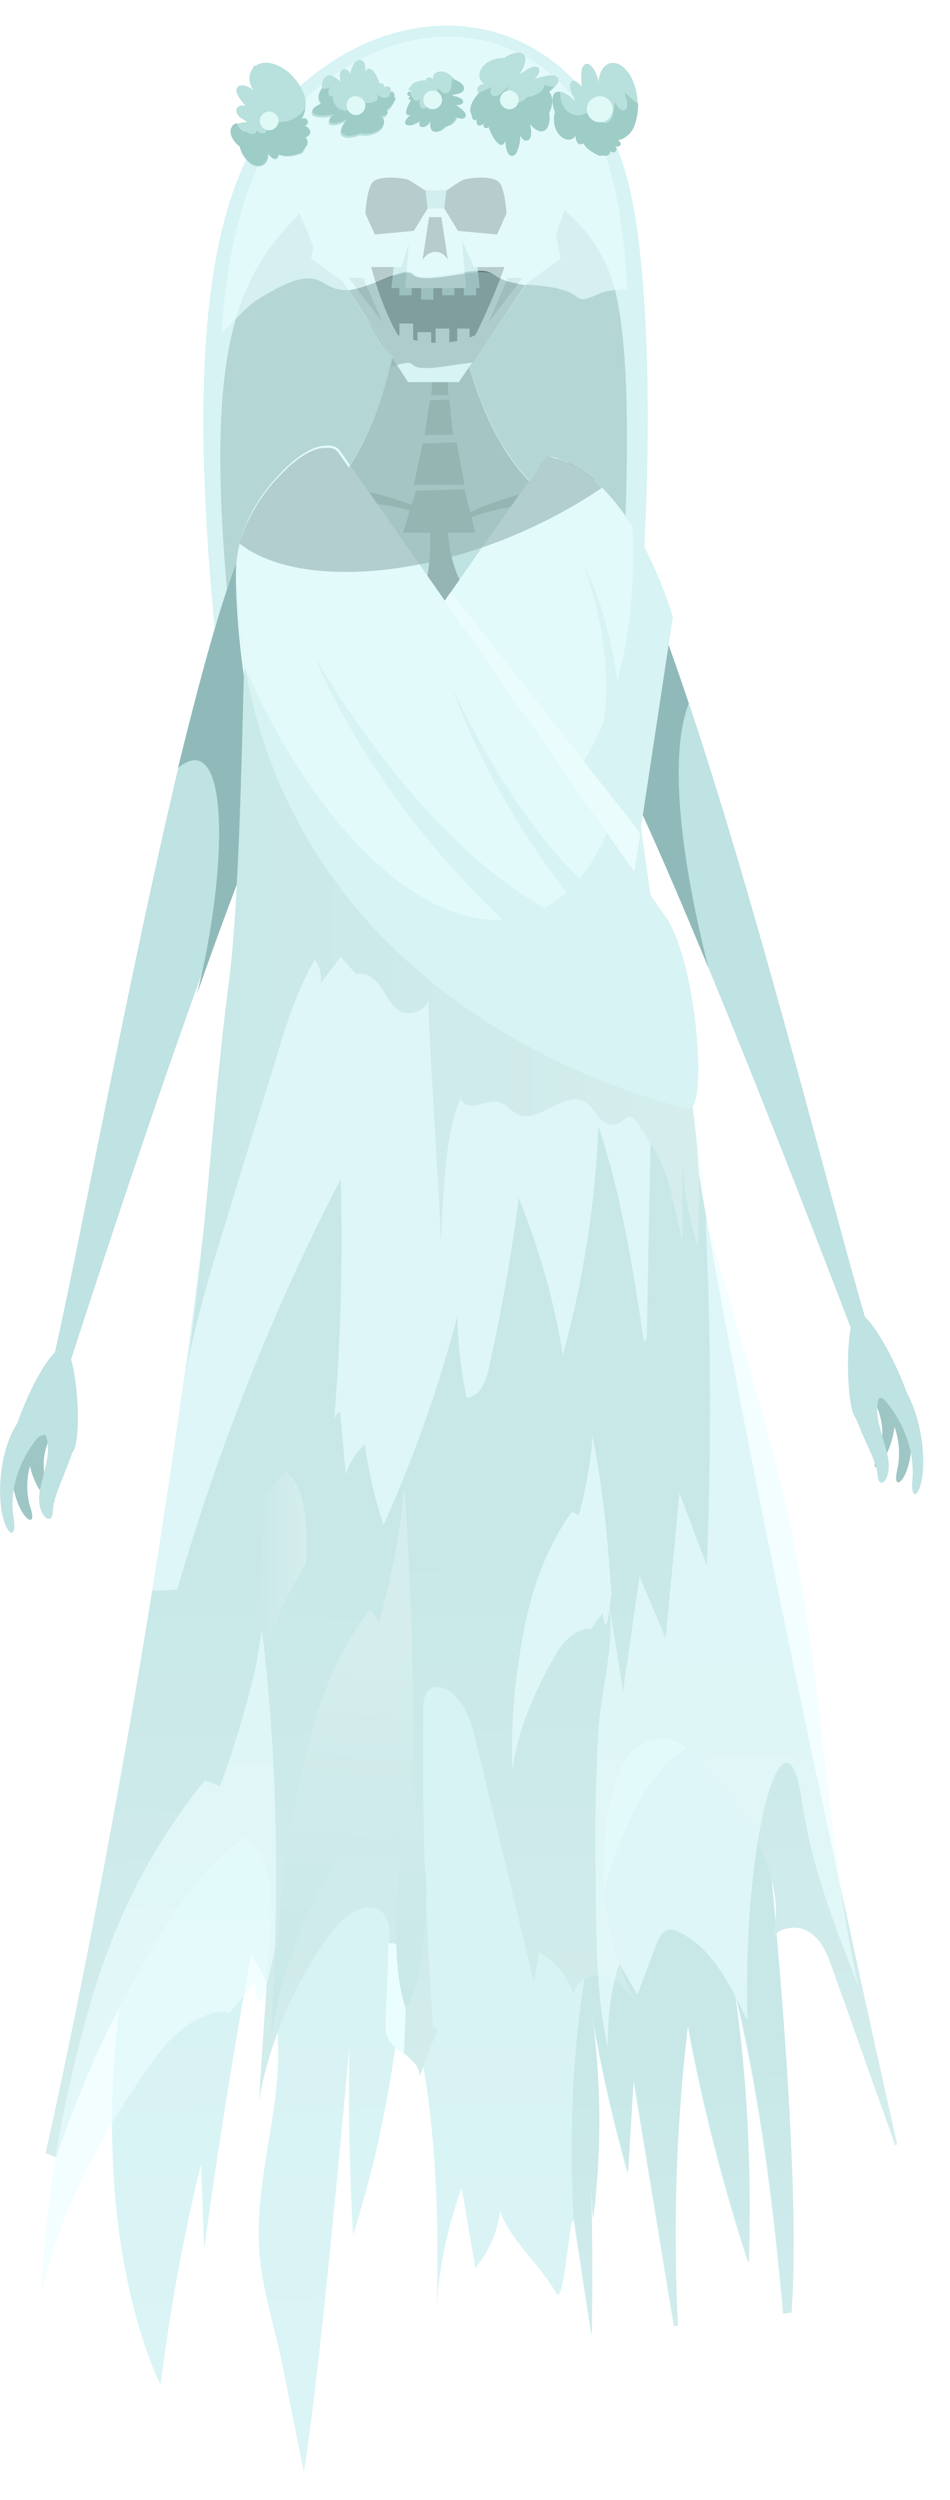 <?xml version="1.0" encoding="utf-8"?>
<!-- Generator: Adobe Illustrator 25.0.0, SVG Export Plug-In . SVG Version: 6.00 Build 0)  -->
<svg version="1.1" id="_x31_" xmlns="http://www.w3.org/2000/svg" xmlns:xlink="http://www.w3.org/1999/xlink" x="0px" y="0px"
	 viewBox="0 0 131.3 345.4" style="enable-background:new 0 0 131.3 345.4;" xml:space="preserve">
<style type="text/css">
	.st0{fill:#9DC6C5;}
	.st1{fill:#BFE2E2;}
	.st2{fill:#D7F3F4;}
	.st3{fill:#B4D6D5;}
	.st4{filter:url(#Adobe_OpacityMaskFilter);}
	.st5{filter:url(#Adobe_OpacityMaskFilter_1_);}
	.st6{mask:url(#SVGID_1_);fill:url(#SVGID_2_);}
	.st7{fill:url(#SVGID_3_);}
	.st8{fill:#90BAB9;}
	.st9{fill:#EBFCFC;}
	.st10{filter:url(#Adobe_OpacityMaskFilter_2_);}
	.st11{filter:url(#Adobe_OpacityMaskFilter_3_);}
	.st12{mask:url(#SVGID_4_);fill:url(#SVGID_5_);}
	.st13{fill:url(#SVGID_6_);}
	.st14{filter:url(#Adobe_OpacityMaskFilter_4_);}
	.st15{filter:url(#Adobe_OpacityMaskFilter_5_);}
	.st16{mask:url(#SVGID_7_);fill:url(#SVGID_8_);}
	.st17{fill:url(#SVGID_9_);}
	.st18{fill:#EBFEFF;}
	.st19{filter:url(#Adobe_OpacityMaskFilter_6_);}
	.st20{filter:url(#Adobe_OpacityMaskFilter_7_);}
	.st21{mask:url(#SVGID_10_);fill:url(#SVGID_11_);}
	.st22{fill:url(#SVGID_12_);}
	.st23{opacity:0.63;fill:#EBFEFF;}
	.st24{fill:#95B5B4;}
	.st25{filter:url(#Adobe_OpacityMaskFilter_8_);}
	.st26{filter:url(#Adobe_OpacityMaskFilter_9_);}
	.st27{mask:url(#SVGID_13_);fill:url(#SVGID_14_);}
	.st28{fill:url(#SVGID_15_);}
	.st29{filter:url(#Adobe_OpacityMaskFilter_10_);}
	.st30{filter:url(#Adobe_OpacityMaskFilter_11_);}
	.st31{mask:url(#SVGID_16_);fill:url(#SVGID_17_);}
	.st32{fill:url(#SVGID_18_);}
	.st33{opacity:0.63;fill:#95B5B4;}
	.st34{fill:#5D7777;}
	.st35{fill:#A9D3D3;}
	.st36{fill:#B8E0DC;}
	.st37{fill:#9ECCC6;}
	.st38{fill:#DEF9F6;}
</style>
<path class="st0" d="M7.3,197.9c-1.9,3.3-1.4,6.4-0.2,8.4c1.3,2-0.5,1.6-1.9-0.9c-1.4-2.6-1.7-5.7-0.9-7.8S7.3,197.9,7.3,197.9z"/>
<path class="st0" d="M7,197.5c-3.4,3.8-3.7,7.8-2.8,10.8c1,2.9-1.1,1.9-2.1-1.7c-1-3.6-0.5-7.8,1.2-10.2C5,194,7,197.5,7,197.5z"/>
<path class="st1" d="M5.4,207c0.1-2.8,2.2-6.4,0.7-9.1l4,2.5c-1.5,4.3-2.7,6.3-2.8,8.4C7.3,210.8,5.4,209.8,5.4,207z"/>
<path class="st1" d="M6.1,197.6c-3.9,4.2-4.8,8.9-4.2,12.2c0.5,3.4-1.4,2.2-1.8-2s0.6-8.9,2.6-11.6C4.7,193.5,6.1,197.6,6.1,197.6z"
	/>
<path class="st1" d="M10,200.7c1.6-1.7,0.5-16.2-1.7-14.5c-3.5,2.6-7.4,13.7-6.9,14.7c0.6,1,3.9-3.1,4.9-2.6
	C7.3,198.7,8.8,201.9,10,200.7z"/>
<path class="st0" d="M120.5,193c1.9,3.2,1.7,6.3,0.7,8.4c-1,2.1,0.6,1.6,1.6-1.1c1.1-2.6,1.2-5.8,0.3-7.8
	C122.2,190.5,120.5,193,120.5,193z"/>
<path class="st0" d="M120.8,192.6c3.3,3.5,3.9,7.5,3.2,10.5c-0.7,3,1.2,1.9,1.8-1.8c0.6-3.7-0.1-7.8-1.8-10.1
	C122.3,188.9,120.8,192.6,120.8,192.6z"/>
<path class="st1" d="M122.8,201.9c-0.3-2.8-2.4-6.2-1.2-9l-3.4,2.8c1.6,4.2,2.9,6.1,3.1,8.1C121.4,205.9,123.1,204.7,122.8,201.9z"
	/>
<path class="st1" d="M121.5,192.6c3.8,3.9,4.9,8.5,4.6,11.9c-0.3,3.4,1.4,2.1,1.5-2.1c0.1-4.2-1.2-8.8-3.2-11.4
	C122.5,188.4,121.5,192.6,121.5,192.6z"/>
<path class="st1" d="M118.3,196c-1.6-1.6-1.5-16.1,0.6-14.6c3.3,2.3,7.6,13.1,7.2,14.1c-0.4,1.1-3.7-2.8-4.6-2.3
	C120.6,193.8,119.4,197.1,118.3,196z"/>
<path class="st2" d="M86.7,24.7C80.9,2.9,58.8-3.1,41.8,11.6S22.9,62.8,40.2,158l39.4-22.2C89,111.5,92.5,46.6,86.7,24.7z"/>
<path class="st3" d="M85.2,40.9c-4.2-19.2-31.7-24-44.1-11.1c-12.4,12.9-16.7,27.6,2.2,130.9L83.5,139C83.1,111,89.4,60.1,85.2,40.9
	z"/>
<defs>
	<filter id="Adobe_OpacityMaskFilter" filterUnits="userSpaceOnUse" x="15.5" y="85.4" width="94.1" height="256.2">
		<feFlood  style="flood-color:white;flood-opacity:1" result="back"/>
		<feBlend  in="SourceGraphic" in2="back" mode="normal"/>
	</filter>
</defs>
<mask maskUnits="userSpaceOnUse" x="15.5" y="85.4" width="94.1" height="256.2" id="SVGID_1_">
	<g class="st4">
		<defs>
			<filter id="Adobe_OpacityMaskFilter_1_" filterUnits="userSpaceOnUse" x="15.5" y="85.4" width="94.1" height="256.2">
				<feFlood  style="flood-color:white;flood-opacity:1" result="back"/>
				<feBlend  in="SourceGraphic" in2="back" mode="normal"/>
			</filter>
		</defs>
		<mask maskUnits="userSpaceOnUse" x="15.5" y="85.4" width="94.1" height="256.2" id="SVGID_1_">
			<g class="st5">
			</g>
		</mask>
		<linearGradient id="SVGID_2_" gradientUnits="userSpaceOnUse" x1="61.408" y1="224.153" x2="63.973" y2="390.831">
			<stop  offset="0.192" style="stop-color:#FFFFFF"/>
			<stop  offset="0.612" style="stop-color:#4D4D4D"/>
		</linearGradient>
		<path class="st6" d="M17.8,269c-7.1,38.8,4.4,60.5,4.4,60.5c1.3-10.5,3.2-20.7,5.6-30.5c0.1,3.9,0.3,7.9,0.4,11.9
			c1.9-14,4.1-27.6,6.5-40.8c4,5.4,4.2,13,3.3,20c-0.9,7.1-2.8,14.4-2.1,21.7c0.5,5.3,2.3,10.5,3.3,15.8l2.8,14
			c2.4-15.6,4.9-44.2,6.3-58.6c-0.2,8.5,0,17.1,0.5,25.8c2.7-8.5,4.6-17.1,5.8-25.7c1.9-13.8,6.8,9.5,5.7,35.9
			c0.4-5.8,1.6-11.4,3.5-16.7c0.6,3.7,1.3,7.4,1.9,11.1c1.8-2.2,3.1-5,3.4-7.9c1.6,4.3,5.5,7.3,7.8,11.4c1.1,1.9,1.9-12,2.4-9.9
			l2.4,15.7c0.1-6.9,0.1-13.6-0.1-20.3c0.1,1.4,0.2,2.7,0.3,4.1c1.2-9.5,1.1-19.1-0.2-28.3c1.3,7.3,2.9,14.6,5,22
			c0.3-4.3,0.5-8.6,0.8-12.9c1.8,11.1,3.7,22.5,5.6,34.1l0.5-0.1c-0.7-14.3-0.2-28.2,1.4-41.5c2,10.9,4.8,21.9,8.4,32.9
			c0.4-13-0.2-25.7-2-37.9c3.5,14.3,5.4,29.4,6.8,44.9l1-0.1c3.4-44.5-22.4-217.5-22.4-217.5L32.7,85.4
			C32.8,100.3,38.2,157.2,17.8,269z"/>
	</g>
</mask>
<linearGradient id="SVGID_3_" gradientUnits="userSpaceOnUse" x1="61.408" y1="224.153" x2="63.973" y2="390.831">
	<stop  offset="0.192" style="stop-color:#D7F3F4"/>
	<stop  offset="0.612" style="stop-color:#DBF4F5"/>
</linearGradient>
<path class="st7" d="M17.8,269c-7.1,38.8,4.4,60.5,4.4,60.5c1.3-10.5,3.2-20.7,5.6-30.5c0.1,3.9,0.3,7.9,0.4,11.9
	c1.9-14,4.1-27.6,6.5-40.8c4,5.4,4.2,13,3.3,20c-0.9,7.1-2.8,14.4-2.1,21.7c0.5,5.3,2.3,10.5,3.3,15.8l2.8,14
	c2.4-15.6,4.9-44.2,6.3-58.6c-0.2,8.5,0,17.1,0.5,25.8c2.7-8.5,4.6-17.1,5.8-25.7c1.9-13.8,6.8,9.5,5.7,35.9
	c0.4-5.8,1.6-11.4,3.5-16.7c0.6,3.7,1.3,7.4,1.9,11.1c1.8-2.2,3.1-5,3.4-7.9c1.6,4.3,5.5,7.3,7.8,11.4c1.1,1.9,1.9-12,2.4-9.9
	l2.4,15.7c0.1-6.9,0.1-13.6-0.1-20.3c0.1,1.4,0.2,2.7,0.3,4.1c1.2-9.5,1.1-19.1-0.2-28.3c1.3,7.3,2.9,14.6,5,22
	c0.3-4.3,0.5-8.6,0.8-12.9c1.8,11.1,3.7,22.5,5.6,34.1l0.5-0.1c-0.7-14.3-0.2-28.2,1.4-41.5c2,10.9,4.8,21.9,8.4,32.9
	c0.4-13-0.2-25.7-2-37.9c3.5,14.3,5.4,29.4,6.8,44.9l1-0.1c3.4-44.5-22.4-217.5-22.4-217.5L32.7,85.4
	C32.8,100.3,38.2,157.2,17.8,269z"/>
<path class="st1" d="M74.7,67.7c0,0-14.3-9.8-12.6-46.6l-5.9-2.8c2.2,39.5-10.8,49.4-10.8,49.4H74.7z"/>
<path class="st1" d="M32.5,82.4c10.7-17.6,26.8-23.7,26.8-23.7s23.8,11.5,29.1,22.9c5.3,11.3-3.6,49.6-3.6,49.6S30.6,85.4,32.5,82.4
	z"/>
<path class="st1" d="M86.9,75.4l-5.6,23.2c7.4,8,39.3,92.8,39.3,92.8l1.4-2C118.1,180.9,100.8,105.7,86.9,75.4z"/>
<path class="st8" d="M95.2,97.2c-2.8-8.4-5.6-16-8.3-21.8l-5.6,23.2c2.9,3.1,9.6,18.1,16.6,35.1C93.7,117,92.6,103.8,95.2,97.2z"/>
<path class="st1" d="M34.6,73.2l7.2,28.6c-8,10.2-34.4,93.6-34.4,93.6l-1.6-1.7C9.2,184.8,24.7,92.5,34.6,73.2z"/>
<path class="st8" d="M27.2,137.4c6.1-17.3,11.8-31.9,14.6-35.6l-7.2-28.6c-2.8,5.5-6.3,17.8-10,32.9C32,100.1,31.4,120.9,27.2,137.4
	z"/>
<path class="st9" d="M32.6,80.3c1.4,62.5,65.5,159,65.5,159s-6.9-104.4-7.8-108.4L46.6,62.4C44.1,58.6,32.4,68.7,32.6,80.3z"/>
<defs>
	<filter id="Adobe_OpacityMaskFilter_2_" filterUnits="userSpaceOnUse" x="79" y="240.6" width="30.6" height="82.1">
		<feFlood  style="flood-color:white;flood-opacity:1" result="back"/>
		<feBlend  in="SourceGraphic" in2="back" mode="normal"/>
	</filter>
</defs>
<mask maskUnits="userSpaceOnUse" x="79" y="240.6" width="30.6" height="82.1" id="SVGID_4_">
	<g class="st10">
		<defs>
			<filter id="Adobe_OpacityMaskFilter_3_" filterUnits="userSpaceOnUse" x="79" y="240.6" width="30.6" height="82.1">
				<feFlood  style="flood-color:white;flood-opacity:1" result="back"/>
				<feBlend  in="SourceGraphic" in2="back" mode="normal"/>
			</filter>
		</defs>
		<mask maskUnits="userSpaceOnUse" x="79" y="240.6" width="30.6" height="82.1" id="SVGID_4_">
			<g class="st11">
			</g>
		</mask>
		<linearGradient id="SVGID_5_" gradientUnits="userSpaceOnUse" x1="94.064" y1="285.088" x2="94.883" y2="338.333">
			<stop  offset="0" style="stop-color:#FFFFFF"/>
			<stop  offset="0.975" style="stop-color:#000000"/>
		</linearGradient>
		<path class="st12" d="M109.4,319.5c1.1-14.8-1-43.8-4.3-75.9c-2-2-4.2-3.1-6.4-3.1C87.8,240.6,79,265.8,79,297
			c0,3.4,0.1,6.6,0.3,9.8c0,0,0.1,0,0.1,0.2l2.4,15.7c0.1-6.9,0.1-13.6-0.1-20.3c0.1,1.4,0.2,2.7,0.3,4.1c1.2-9.5,1.1-19.1-0.2-28.3
			c1.3,7.3,2.9,14.6,5,22c0.3-4.3,0.5-8.6,0.8-12.9c1.8,11.1,3.7,22.5,5.6,34.1l0.5-0.1c-0.7-14.3-0.2-28.2,1.4-41.5
			c2,10.9,4.8,21.9,8.4,32.9c0.4-13-0.2-25.7-2-37.9c3.5,14.3,5.4,29.4,6.8,44.9L109.4,319.5z"/>
	</g>
</mask>
<linearGradient id="SVGID_6_" gradientUnits="userSpaceOnUse" x1="94.064" y1="285.088" x2="94.883" y2="338.333">
	<stop  offset="0" style="stop-color:#C8E8E8"/>
	<stop  offset="0.975" style="stop-color:#D5EDED"/>
</linearGradient>
<path class="st13" d="M109.4,319.5c1.1-14.8-1-43.8-4.3-75.9c-2-2-4.2-3.1-6.4-3.1C87.8,240.6,79,265.8,79,297
	c0,3.4,0.1,6.6,0.3,9.8c0,0,0.1,0,0.1,0.2l2.4,15.7c0.1-6.9,0.1-13.6-0.1-20.3c0.1,1.4,0.2,2.7,0.3,4.1c1.2-9.5,1.1-19.1-0.2-28.3
	c1.3,7.3,2.9,14.6,5,22c0.3-4.3,0.5-8.6,0.8-12.9c1.8,11.1,3.7,22.5,5.6,34.1l0.5-0.1c-0.7-14.3-0.2-28.2,1.4-41.5
	c2,10.9,4.8,21.9,8.4,32.9c0.4-13-0.2-25.7-2-37.9c3.5,14.3,5.4,29.4,6.8,44.9L109.4,319.5z"/>
<defs>
	<filter id="Adobe_OpacityMaskFilter_4_" filterUnits="userSpaceOnUse" x="6.3" y="93.7" width="117.8" height="204.3">
		<feFlood  style="flood-color:white;flood-opacity:1" result="back"/>
		<feBlend  in="SourceGraphic" in2="back" mode="normal"/>
	</filter>
</defs>
<mask maskUnits="userSpaceOnUse" x="6.3" y="93.7" width="117.8" height="204.3" id="SVGID_7_">
	<g class="st14">
		<defs>
			<filter id="Adobe_OpacityMaskFilter_5_" filterUnits="userSpaceOnUse" x="6.3" y="93.7" width="117.8" height="204.3">
				<feFlood  style="flood-color:white;flood-opacity:1" result="back"/>
				<feBlend  in="SourceGraphic" in2="back" mode="normal"/>
			</filter>
		</defs>
		<mask maskUnits="userSpaceOnUse" x="6.3" y="93.7" width="117.8" height="204.3" id="SVGID_7_">
			<g class="st15">
			</g>
		</mask>
		<linearGradient id="SVGID_8_" gradientUnits="userSpaceOnUse" x1="63.852" y1="213.816" x2="65.209" y2="302.035">
			<stop  offset="0" style="stop-color:#FFFFFF"/>
			<stop  offset="0.964" style="stop-color:#4D4D4D"/>
		</linearGradient>
		<path class="st16" d="M22.7,266.5c3-4.7,6.3-9.4,11.2-12.6c3.7,2.6,3.7,7.6,3.5,11.8c-0.5,8.2-1.1,16.3-1.6,24.5
			c1.5-8.4,5-16.5,10.3-23.6c1.5-2,4.5-4.1,6.6-2.5c1.1,0.9,1.2,2.4,1.1,3.8c-0.1,3.6-0.3,7.2-0.4,10.8c0,0.9-0.1,1.9,0.3,2.7
			c1,2.1,4.4,3.2,4.3,5.5c0.8-2.2,1.6-4.3,2.5-6.5c0,0-0.1,0-0.1,0c-0.5-0.2-0.6-0.7-0.6-1.2c-1-14.4-1.5-28.8-1.3-43.2
			c0-1.1,0.2-2.4,1.3-2.8c0.9-0.3,1.9,0.1,2.6,0.7c2.1,1.7,2.8,4.3,3.4,6.8c2.7,11.1,5.3,22.1,8,33.2c0.2-1.4,0.5-2.8,0.7-4.2
			c2.3,1.4,4,3.5,4.8,5.9c0-1.4,1.9-2.8,3.6-2.7c2.1,0.2,3.7,1.9,4.8,3.6c-4.5-9.2-5.5-19.7-2.9-29.4c0.6-2.2,1.5-4.6,3.6-5.9
			c4-2.5,6.4-0.1,9.5,3.4c5.6,6.3,10.9,15.2,8.9,23.1c0.8-1.3,3.2-1.8,4.8-0.9c1.9,1.1,2.7,3.1,3.4,5.1c2.6,7.2,5.1,14.4,7.7,21.6
			c0.3,1,0.7,1.9,1,2.9c0.1,0,0.2-0.1,0.3-0.1c0,0-32.5-143.7-30.9-164.9L34.6,93.7C30.7,191.1,6.3,297.5,6.3,297.5s0.5,0.2,1.5,0.6
			C11.4,287.1,16.4,276.5,22.7,266.5z"/>
	</g>
</mask>
<linearGradient id="SVGID_9_" gradientUnits="userSpaceOnUse" x1="63.852" y1="213.816" x2="65.209" y2="302.035">
	<stop  offset="0" style="stop-color:#C8E8E8"/>
	<stop  offset="0.964" style="stop-color:#D5EDED"/>
</linearGradient>
<path class="st17" d="M22.7,266.5c3-4.7,6.3-9.4,11.2-12.6c3.7,2.6,3.7,7.6,3.5,11.8c-0.5,8.2-1.1,16.3-1.6,24.5
	c1.5-8.4,5-16.5,10.3-23.6c1.5-2,4.5-4.1,6.6-2.5c1.1,0.9,1.2,2.4,1.1,3.8c-0.1,3.6-0.3,7.2-0.4,10.8c0,0.9-0.1,1.9,0.3,2.7
	c1,2.1,4.4,3.2,4.3,5.5c0.8-2.2,1.6-4.3,2.5-6.5c0,0-0.1,0-0.1,0c-0.5-0.2-0.6-0.7-0.6-1.2c-1-14.4-1.5-28.8-1.3-43.2
	c0-1.1,0.2-2.4,1.3-2.8c0.9-0.3,1.9,0.1,2.6,0.7c2.1,1.7,2.8,4.3,3.4,6.8c2.7,11.1,5.3,22.1,8,33.2c0.2-1.4,0.5-2.8,0.7-4.2
	c2.3,1.4,4,3.5,4.8,5.9c0-1.4,1.9-2.8,3.6-2.7c2.1,0.2,3.7,1.9,4.8,3.6c-4.5-9.2-5.5-19.7-2.9-29.4c0.6-2.2,1.5-4.6,3.6-5.9
	c4-2.5,6.4-0.1,9.5,3.4c5.6,6.3,10.9,15.2,8.9,23.1c0.8-1.3,3.2-1.8,4.8-0.9c1.9,1.1,2.7,3.1,3.4,5.1c2.6,7.2,5.1,14.4,7.7,21.6
	c0.3,1,0.7,1.9,1,2.9c0.1,0,0.2-0.1,0.3-0.1c0,0-32.5-143.7-30.9-164.9L34.6,93.7C30.7,191.1,6.3,297.5,6.3,297.5s0.5,0.2,1.5,0.6
	C11.4,287.1,16.4,276.5,22.7,266.5z"/>
<path class="st18" d="M56.2,273.1c0-1.4,0-3.1-0.9-4c-0.5-0.5-1-0.7-1.6-0.6c-0.1,3.4-0.2,6.8-0.4,10.3c0,0.9-0.1,1.9,0.3,2.7
	c0.4,0.9,1.3,1.7,2.2,2.4C56,280.2,56.1,276.6,56.2,273.1z"/>
<defs>
	<filter id="Adobe_OpacityMaskFilter_6_" filterUnits="userSpaceOnUse" x="34.7" y="203.3" width="7.6" height="32.2">
		<feFlood  style="flood-color:white;flood-opacity:1" result="back"/>
		<feBlend  in="SourceGraphic" in2="back" mode="normal"/>
	</filter>
</defs>
<mask maskUnits="userSpaceOnUse" x="34.7" y="203.3" width="7.6" height="32.2" id="SVGID_10_">
	<g class="st19">
		<defs>
			<filter id="Adobe_OpacityMaskFilter_7_" filterUnits="userSpaceOnUse" x="34.7" y="203.3" width="7.6" height="32.2">
				<feFlood  style="flood-color:white;flood-opacity:1" result="back"/>
				<feBlend  in="SourceGraphic" in2="back" mode="normal"/>
			</filter>
		</defs>
		<mask maskUnits="userSpaceOnUse" x="34.7" y="203.3" width="7.6" height="32.2" id="SVGID_10_">
			<g class="st20">
			</g>
		</mask>
		<linearGradient id="SVGID_11_" gradientUnits="userSpaceOnUse" x1="34.742" y1="219.384" x2="42.352" y2="219.384">
			<stop  offset="0" style="stop-color:#FFFFFF"/>
			<stop  offset="0.964" style="stop-color:#4D4D4D"/>
		</linearGradient>
		<path class="st21" d="M42.3,216c0.2-4.6,0.2-9.9-2.7-12.7c-1.1,1-2.2,2.2-3.1,3.4c0.1,1.4,0,2.9-0.1,4.3
			c-0.5,8.2-1.1,16.3-1.6,24.5C35.9,228.7,38.5,222.1,42.3,216C42.3,216,42.3,216,42.3,216z"/>
	</g>
</mask>
<linearGradient id="SVGID_12_" gradientUnits="userSpaceOnUse" x1="34.742" y1="219.384" x2="42.352" y2="219.384">
	<stop  offset="0" style="stop-color:#C8E8E8"/>
	<stop  offset="0.964" style="stop-color:#D5EDED"/>
</linearGradient>
<path class="st22" d="M42.3,216c0.2-4.6,0.2-9.9-2.7-12.7c-1.1,1-2.2,2.2-3.1,3.4c0.1,1.4,0,2.9-0.1,4.3c-0.5,8.2-1.1,16.3-1.6,24.5
	C35.9,228.7,38.5,222.1,42.3,216C42.3,216,42.3,216,42.3,216z"/>
<path class="st23" d="M24.5,219.6c5.7-19.6,13.2-38.6,22.6-56.7c0.3,11,0,22.1-0.9,33.1c0.2-0.4,0.4-0.7,0.8-0.9
	c0.3,2.9,0.5,5.7,0.8,8.6c0.5-1.6,1.4-3,2.6-4.1c0.6,3.8,1.4,7.5,2.6,11.1c4.2-9.3,7.6-18.9,10.2-28.8c0.1,3.8,0.5,7.5,1.3,11.2
	c1.9-0.1,2.7-2.3,3.1-4.2c1.7-7.7,3.1-15.5,4.1-23.4c2.8,7,4.9,14.3,6.1,21.7c2.8-10.3,4.5-20.9,4.9-31.6c3.2,9.6,4.8,19.7,6.3,29.8
	c0.1-0.2,0.3-0.4,0.4-0.7c0.2-12.5,0.5-24.9,0.7-37.4c3.5,5.3,5.7,11.3,7,17.5c0-0.1,0-0.2,0.1-0.3c-0.1-1.9-4.2-32.3-4.1-33.5
	L34.6,93.7c-1.8,43.7-7.6,89.2-13.6,126.1C21.1,219.8,22.4,219.8,24.5,219.6z"/>
<g>
	<path class="st24" d="M78.4,66.9l-2,3.2c-5.7-1.4-13.9,2.4-13.9,2.4l0-0.5C62.5,72,68.7,68.3,78.4,66.9z"/>
	<path class="st24" d="M43.5,66.9l1.9,3.1c6-1.8,14.2,1.5,14.2,1.5v-0.5C59.6,70.9,53.4,67.6,43.5,66.9z"/>
	<polygon class="st24" points="60,49.8 59.6,54.6 62,54.6 61.6,49.7 	"/>
	<polygon class="st24" points="59.4,55.3 58.7,60.1 62.6,60.1 62.1,55.2 	"/>
	<polygon class="st24" points="57.5,67.8 55.7,73.6 65.7,73.6 64.2,67.6 	"/>
	<polygon class="st24" points="58.4,61.3 57.2,67 64.2,67 63.1,61.1 	"/>
	<path class="st24" d="M57.8,83.1c2.4-3.7,1.5-11.9,1.5-11.9h2.6c0,0-0.5,6.9,3,11l-2.6,4.3L57.8,83.1z"/>
</g>
<path class="st2" d="M52.5,96.1C66.2,76,75.6,63,75.6,63S86.1,63.7,93,85.2l-10.1,66.7L52.5,96.1z"/>
<path class="st23" d="M87.4,72.8C81.6,63.4,75.6,63,75.6,63s-8.9,12.3-22,31.4c3.1,11.1,9,18.6,15.8,18.6c10,0,18.1-16.1,18.1-36.1
	C87.6,75.5,87.5,74.1,87.4,72.8z"/>
<path class="st9" d="M62.3,81.8c-2.9,4.2-6.2,9-9.8,14.2l30.4,55.8l5.6-36.7L62.3,81.8z"/>
<defs>
	<filter id="Adobe_OpacityMaskFilter_8_" filterUnits="userSpaceOnUse" x="25.4" y="83.6" width="71.3" height="107.7">
		<feFlood  style="flood-color:white;flood-opacity:1" result="back"/>
		<feBlend  in="SourceGraphic" in2="back" mode="normal"/>
	</filter>
</defs>
<mask maskUnits="userSpaceOnUse" x="25.4" y="83.6" width="71.3" height="107.7" id="SVGID_13_">
	<g class="st25">
		<defs>
			<filter id="Adobe_OpacityMaskFilter_9_" filterUnits="userSpaceOnUse" x="25.4" y="83.6" width="71.3" height="107.7">
				<feFlood  style="flood-color:white;flood-opacity:1" result="back"/>
				<feBlend  in="SourceGraphic" in2="back" mode="normal"/>
			</filter>
		</defs>
		<mask maskUnits="userSpaceOnUse" x="25.4" y="83.6" width="71.3" height="107.7" id="SVGID_13_">
			<g class="st26">
			</g>
		</mask>
		
			<linearGradient id="SVGID_14_" gradientUnits="userSpaceOnUse" x1="9.434" y1="132.946" x2="83.743" y2="132.946" gradientTransform="matrix(0.959 -1.220000e-02 0 1 16.326 4.736)">
			<stop  offset="0" style="stop-color:#FFFFFF"/>
			<stop  offset="0.964" style="stop-color:#4D4D4D"/>
		</linearGradient>
		<path class="st27" d="M96.5,172.3c-0.2-3.7,1.7-14.7-4.6-37c-0.3-0.9-3.9-4.1-4.4-4.8c-0.6-0.9-1.4-1.5-2.3-2
			c-5.3-3.5-11-6.8-16.3-11.1c-9.6-7.8-17.5-18.7-26.2-29.9c-1.1-1.4-3.2-4.1-5.4-3.7c-2.9,0.5-1.6,2.9-1.4,5.4c0.5,5.5-2-1-2.2,4.4
			c-0.3,10.7-0.7,31.9-2.1,42.4c-2.4,18.2-3.2,37.7-6.2,55.5c1.2-7.7,3.6-15.5,6-23.3c2.2-7.3,4.5-14.6,6.7-21.8
			c1.4-4.7,2.9-9.4,5.4-13.8c0.7,0.9,1,2.1,0.8,3.3c0.9-1.2,1.9-2.5,2.8-3.7c0.7,0.8,1.4,1.6,2.1,2.4c1.6-0.3,2.8,0.8,3.6,2
			c0.8,1.2,1.4,2.6,2.7,3.2c1.3,0.6,3.4-0.2,3.7-1.7c0.1,6.6,1.6,27,1.7,33.5c0.4-5.3,0.4-14.8,2.8-19.9c0.1,0.9,1.2,1.2,2.2,1
			c0.9-0.2,1.9-0.6,2.8-0.5c1.3,0.2,2,1.5,3.1,1.9c2.6,0.9,5.9-2.9,8.5-2.1c1.1,0.3,1.7,1.4,2.4,2.3c0.7,0.8,1.9,1.5,3,0.8
			c0.5-0.3,0.9-0.8,1.3-0.8c0.4,0,0.7,0.3,1,0.7c4.8,7.1,4.2,7.9,6.3,16.4c0-3.5,0-7,0.1-10.6C94.5,164.7,95.3,168.7,96.5,172.3z"/>
	</g>
</mask>
<linearGradient id="SVGID_15_" gradientUnits="userSpaceOnUse" x1="9.434" y1="132.946" x2="83.743" y2="132.946" gradientTransform="matrix(0.959 -1.220000e-02 0 1 16.326 4.736)">
	<stop  offset="0" style="stop-color:#C8E8E8"/>
	<stop  offset="0.964" style="stop-color:#D5EDED"/>
</linearGradient>
<path class="st28" d="M96.5,172.3c-0.2-3.7,1.7-14.7-4.6-37c-0.3-0.9-3.9-4.1-4.4-4.8c-0.6-0.9-1.4-1.5-2.3-2
	c-5.3-3.5-11-6.8-16.3-11.1c-9.6-7.8-17.5-18.7-26.2-29.9c-1.1-1.4-3.2-4.1-5.4-3.7c-2.9,0.5-1.6,2.9-1.4,5.4c0.5,5.5-2-1-2.2,4.4
	c-0.3,10.7-0.7,31.9-2.1,42.4c-2.4,18.2-3.2,37.7-6.2,55.5c1.2-7.7,3.6-15.5,6-23.3c2.2-7.3,4.5-14.6,6.7-21.8
	c1.4-4.7,2.9-9.4,5.4-13.8c0.7,0.9,1,2.1,0.8,3.3c0.9-1.2,1.9-2.5,2.8-3.7c0.7,0.8,1.4,1.6,2.1,2.4c1.6-0.3,2.8,0.8,3.6,2
	c0.8,1.2,1.4,2.6,2.7,3.2c1.3,0.6,3.4-0.2,3.7-1.7c0.1,6.6,1.6,27,1.7,33.5c0.4-5.3,0.4-14.8,2.8-19.9c0.1,0.9,1.2,1.2,2.2,1
	c0.9-0.2,1.9-0.6,2.8-0.5c1.3,0.2,2,1.5,3.1,1.9c2.6,0.9,5.9-2.9,8.5-2.1c1.1,0.3,1.7,1.4,2.4,2.3c0.7,0.8,1.9,1.5,3,0.8
	c0.5-0.3,0.9-0.8,1.3-0.8c0.4,0,0.7,0.3,1,0.7c4.8,7.1,4.2,7.9,6.3,16.4c0-3.5,0-7,0.1-10.6C94.5,164.7,95.3,168.7,96.5,172.3z"/>
<path class="st2" d="M32.6,79.4c1.5,61.1,62.2,73.7,62.2,73.7c3.3,2,1.6-20.7-3-26.7L47,62.3C44.5,58.8,32.4,68.3,32.6,79.4z"/>
<path class="st23" d="M72.7,126.5c4.9-1.5,8.7-5.6,11.2-11.5L47,62.3c-2.5-3.5-14.6,6-14.3,17.1c0.1,4.7,0.6,9,1.3,13.1
	C44.2,115.7,60.1,130.3,72.7,126.5z"/>
<path class="st23" d="M84.6,218.5c0,0.7-0.1,1.4-0.1,2.2c-0.4-7.7-1.2-15.1-2.6-22.3c-0.1,0.8-0.1,1.6-0.2,2.4
	c-0.4,2.8-0.9,5.6-1.7,8.5c-0.3-0.1-0.7-0.3-1-0.4c-4.3,6.2-5.9,12.3-6.9,18c-1.1,6.2-1.5,12.2-1.3,17.8c0.6-4.9,2.7-10.4,5.9-15.9
	c0.5-0.9,1.1-1.8,2.1-2.6c0.9-0.8,2.3-1.4,2.9-1.1c0.5-0.7,1-1.5,1.6-2.2C83.8,227.1,84.4,221.6,84.6,218.5z"/>
<path class="st23" d="M38.7,264.9c-0.2,1.4-0.4,2.8-0.7,4.2c0.5-15.1-0.1-29.8-1.8-43.9c-0.3,1.6-0.5,3.2-0.8,4.8
	c-1.2,5.5-2.9,11.1-5,16.8c-0.7-0.3-1.4-0.5-2.1-0.8c-9.9,12.3-14.2,24.2-17.1,35.5c-3.2,12.2-5,23.9-5.4,35.1
	c2.1-9.7,7.2-20.4,14.9-31.2c1.2-1.8,2.6-3.6,4.7-5.2c2.1-1.6,5-2.7,6.3-2.1c1.2-1.4,2.4-2.9,3.6-4.3
	C35.6,281.8,37.8,271,38.7,264.9z"/>
<defs>
	<filter id="Adobe_OpacityMaskFilter_10_" filterUnits="userSpaceOnUse" x="37.6" y="205.7" width="21.4" height="75.7">
		<feFlood  style="flood-color:white;flood-opacity:1" result="back"/>
		<feBlend  in="SourceGraphic" in2="back" mode="normal"/>
	</filter>
</defs>
<mask maskUnits="userSpaceOnUse" x="37.6" y="205.7" width="21.4" height="75.7" id="SVGID_16_">
	<g class="st29">
		<defs>
			<filter id="Adobe_OpacityMaskFilter_11_" filterUnits="userSpaceOnUse" x="37.6" y="205.7" width="21.4" height="75.7">
				<feFlood  style="flood-color:white;flood-opacity:1" result="back"/>
				<feBlend  in="SourceGraphic" in2="back" mode="normal"/>
			</filter>
		</defs>
		<mask maskUnits="userSpaceOnUse" x="37.6" y="205.7" width="21.4" height="75.7" id="SVGID_16_">
			<g class="st30">
			</g>
		</mask>
		<linearGradient id="SVGID_17_" gradientUnits="userSpaceOnUse" x1="47.541" y1="280.528" x2="51.815" y2="225.391">
			<stop  offset="0" style="stop-color:#FFFFFF"/>
			<stop  offset="0.975" style="stop-color:#000000"/>
		</linearGradient>
		<path class="st31" d="M57.4,245c-0.1,1.3-0.3,2.6-0.4,3.8c0.3-14.4-0.1-28.8-1.1-43.2c-0.2,1.4-0.3,2.9-0.5,4.3
			c-0.7,4.8-1.7,9.5-3,14.2c-0.4-0.6-0.8-1.1-1.3-1.7c-6,7.8-8.6,17.5-10.3,27.1c-1.9,10.4-3,21-3.3,31.7c1.3-8.5,4.4-16.7,9-24
			c0.8-1.2,1.6-2.4,2.8-3c1.2-0.6,3-0.5,3.8,0.6c0.7-0.9,1.5-1.8,2.2-2.7c0.1,7.7-1.7,18.1,0.8,25.5c2.3-3.9,2.5-10.4,2.8-14.9
			C59.3,257.1,56.9,250.6,57.4,245z"/>
	</g>
</mask>
<linearGradient id="SVGID_18_" gradientUnits="userSpaceOnUse" x1="47.541" y1="280.528" x2="51.815" y2="225.391">
	<stop  offset="0" style="stop-color:#C8E8E8"/>
	<stop  offset="0.975" style="stop-color:#D5EDED"/>
</linearGradient>
<path class="st32" d="M57.4,245c-0.1,1.3-0.3,2.6-0.4,3.8c0.3-14.4-0.1-28.8-1.1-43.2c-0.2,1.4-0.3,2.9-0.5,4.3
	c-0.7,4.8-1.7,9.5-3,14.2c-0.4-0.6-0.8-1.1-1.3-1.7c-6,7.8-8.6,17.5-10.3,27.1c-1.9,10.4-3,21-3.3,31.7c1.3-8.5,4.4-16.7,9-24
	c0.8-1.2,1.6-2.4,2.8-3c1.2-0.6,3-0.5,3.8,0.6c0.7-0.9,1.5-1.8,2.2-2.7c0.1,7.7-1.7,18.1,0.8,25.5c2.3-3.9,2.5-10.4,2.8-14.9
	C59.3,257.1,56.9,250.6,57.4,245z"/>
<path class="st33" d="M70,74.4c4.9-2,9.4-4.4,13.2-7c-0.4-0.4-0.8-0.7-1.1-1.1c0,0,0,0-0.1-0.1c-0.6-0.6-1.3-1-1.8-1.4
	c0,0,0,0-0.1,0c-0.6-0.4-1.1-0.7-1.6-0.9c0,0,0,0-0.1,0c-0.5-0.2-0.9-0.4-1.3-0.5c0,0,0,0-0.1,0c-0.4-0.1-0.7-0.2-0.9-0.3
	c0,0,0,0-0.1,0C75.9,63,75.8,63,75.7,63c0,0,0,0,0,0c0,0-0.1,0-0.1,0s-0.2,0.3-0.6,0.8c0,0,0,0.1-0.1,0.1c-0.2,0.2-0.3,0.5-0.5,0.8
	c0,0,0,0-0.1,0.1c-0.1,0.1-0.1,0.2-0.2,0.3c-0.1,0.1-0.1,0.2-0.2,0.3c-0.2,0.3-0.5,0.7-0.8,1.1c-2.1-2.1-5.8-7-8.4-16.3
	c2.5-2.8,5.5-7,7.6-12.6c-4.9,0.6-10.1,2-15.5,4.1c-2.1,0.8-4,1.7-5.9,2.7c1.1,2,2.2,3.6,3.3,5c-1.7,7.6-4.1,12.4-6,15.2l-1.4-2
	c-0.4-0.6-1-0.8-1.8-0.7c-1.6-0.1-4,1.3-6.3,3.8c-2.4,2.4-4.5,5.7-5.6,9.4C39.8,80.4,54.7,80.5,70,74.4z"/>
<polygon class="st2" points="71.9,13.7 79.9,23.8 76.3,33.9 "/>
<polygon class="st2" points="74.6,21.8 77.5,35.7 71.2,40.3 "/>
<polygon class="st2" points="46.4,17 39.9,25.9 44,35.7 "/>
<polygon class="st2" points="45.9,21.8 43,35.7 49.3,40.3 "/>
<path class="st2" d="M76.6,20.1C75.2-3.9,44.5,2,44,17.3c-0.3,8.4,2.6,20.4,2.6,20.4l9.8,15.1h7l10.8-15.6
	C74.2,37.1,77,26.7,76.6,20.1z"/>
<polygon class="st33" points="70.2,38.4 67.5,44.6 72.2,38.4 "/>
<polygon class="st33" points="50.2,38.4 52.9,44.6 48.2,38.4 "/>
<g>
	<path class="st34" d="M50.4,32.6c0.8,5.2,2.8,10.7,4.6,13.7c0,0,5.4,2.4,10.7,0c0,0,3.5-6.8,5.4-13.7H50.4z"/>
	<rect x="55.2" y="39" class="st35" width="1.7" height="1.8"/>
	<rect x="61.1" y="39" class="st35" width="1.7" height="1.8"/>
	<rect x="58.2" y="39" class="st35" width="1.7" height="2.4"/>
	<rect x="64.1" y="39" class="st35" width="1.7" height="1.8"/>
	<polygon class="st35" points="65.4,31.4 55,31.4 54.1,39.8 66.3,39.8 	"/>
	<polygon class="st2" points="63.7,31.4 56.7,31.4 56,39.8 64.4,39.8 	"/>
	<path class="st34" d="M60.2,34.8c0.7,0,1.4,0.5,1.7,1.1h0L61,30h-1.7l-0.9,5.9h0C58.8,35.3,59.4,34.8,60.2,34.8z"/>
	<polygon class="st2" points="57.4,30.8 49,31.9 50.4,36.9 55.5,36.9 	"/>
	<polygon class="st2" points="62.8,30.8 72,31.9 70.6,36.9 65.5,36.9 	"/>
	<rect x="56.2" y="26.3" class="st35" width="7.7" height="2.5"/>
	<path class="st34" d="M64.2,24.8c1.1-0.3,3.8-0.5,4.7,0.3c0.9,0.7,1.1,4.4,1.1,4.4l-1.3,2.9l-5.4-0.5l-1.9-3.1l0.3-2.5
		C61.8,26.3,63.5,25,64.2,24.8z"/>
	<path class="st34" d="M56.3,24.8c-1.1-0.3-3.8-0.5-4.7,0.3c-0.9,0.7-1.1,4.4-1.1,4.4l1.3,2.9l5.4-0.5l1.9-3.1l-0.3-2.5
		C58.6,26.3,56.9,25,56.3,24.8z"/>
	<rect x="55.2" y="44.7" class="st2" width="1.9" height="2.3"/>
	<rect x="57.7" y="45.9" class="st2" width="1.9" height="1.8"/>
	<rect x="60.2" y="45.4" class="st2" width="1.9" height="2.2"/>
	<rect x="63.2" y="45.4" class="st2" width="1.7" height="2.2"/>
</g>
<path id="XMLID_1_" class="st23" d="M84.6,24.5C79.3,4.1,58.7-1.1,42.9,13C36,19.1,31.8,29.2,30.6,46c1.9-1.8,3.7-3.8,5-4.6
	c11.3-7.1,7.1,1.4,16.1-2.3c8.9-3.7,1.8,0.4,10.5-1.2c8.7-1.5,3.2,0.9,11.5,1.5c8.3,0.6,4.6,3.2,9.1,1.2c1.1-0.5,2.5-0.6,3.9-0.6
	C86.4,33.8,85.6,28.4,84.6,24.5z"/>
<g>
	<path class="st36" d="M84.2,20.8c0.3,0.2,0.7,0.2,0.8,0c0.2-0.2,0.1-0.6-0.1-0.8c0.3,0.3,0.8,0.1,0.8-0.2c0-0.2-0.2-0.4-0.4-0.5
		c0.8-0.2,1.6-0.7,2.1-1.6c0.8-1.4,1.1-4.3,0-6.7c-1.5-3.2-4.4-3.1-4.7,0.4c0-0.7-0.5-1.8-1-2.3c-0.6-0.6-1.1-0.2-1.3,0.5
		c-0.1,0.7-0.1,1.6,0,2.4c-0.9-1.3-1.8-1-1.6,0.1c0.1,0.4,0.2,0.9,0.5,1.3c0,0.1,0.1,0.3,0.2,0.4c0,0,0,0,0,0c-0.1,0-0.1,0-0.2,0
		c-0.8-0.8-1.7-1.3-2.3-1.1c-0.8,0.2-0.8,1.5-0.3,2.8c-0.2,0.7-0.2,1.5,0.1,2.3c0.6,1.5,2.1,2,2.8,0.9c0,0,0,0,0,0
		c-0.1,0.3,0,0.7,0.2,1c0.2,0.3,0.6,0.3,0.8,0.1c0,0,0,0,0,0c0.3,0.4,0.5,0.7,1.1,1.1c0.3,0.2,0.8,0.5,1.1,0.6
		c0.2,0.1,0.5-0.1,0.7,0C83.9,21.6,84.4,21.3,84.2,20.8z"/>
	<path class="st36" d="M77,11.6c0.4-0.7,0-1.2-0.8-1.2c-0.7,0-1.6,0.3-2.3,0.5c1.1-1.1,0.7-2-0.4-1.6c-0.4,0.1-0.8,0.4-1.2,0.7
		c-0.1,0-0.3,0.1-0.4,0.3c0,0,0,0,0,0c0-0.1,0-0.1,0-0.2c0.6-0.9,0.9-2,0.6-2.4c-0.4-0.7-1.7-0.5-2.8,0.3C69,8,68.2,8.1,67.4,8.6
		c-1.4,0.9-1.5,2.5-0.4,3c0,0,0,0,0,0c-0.3,0-0.7,0.1-0.9,0.4c-0.2,0.3-0.2,0.6,0.1,0.8c0,0,0,0,0,0c-0.3,0.4-0.6,0.7-0.9,1.3
		c-0.2,0.4-0.3,0.8-0.3,1.2c0,0.3,0.2,0.5,0.2,0.6c0,0.5,0.3,0.9,0.7,0.6c-0.1,0.3,0,0.7,0.2,0.8c0.2,0.1,0.6,0,0.8-0.3
		c-0.2,0.3,0,0.8,0.4,0.7c0.1,0,0.2-0.1,0.2-0.2c0.7,1.9,1.9,3.5,2.4,1.8c-0.1,0.6,0.1,1.6,0.4,2c0.4,0.5,1,0.2,1.2-0.5
		c0.3-0.6,0.4-1.4,0.4-2.1c0.5,1.1,1.4,0.9,1.5-0.1c0-0.4,0-0.8-0.1-1.1c0-0.1,0-0.3-0.1-0.3c0,0,0,0,0,0c0,0,0.1,0,0.1,0
		c0.6,0.7,1.3,1.1,1.8,0.9c0.7-0.2,1-1.4,0.8-2.5c0.3-0.6,0.5-1.4,0.4-2c-0.1-0.4-0.2-0.7-0.4-0.9C76.4,12.3,76.8,11.9,77,11.6z"/>
	<path class="st36" d="M63.9,16.4c0.6-0.1,0.6-0.5,0.3-0.9c-0.3-0.4-0.8-0.7-1.2-1c1,0.1,1.3-0.5,0.7-0.9c-0.2-0.1-0.6-0.3-0.9-0.3
		c-0.1-0.1-0.2-0.1-0.3-0.1c0,0,0,0,0,0c0,0,0.1-0.1,0.1-0.1c0.7-0.1,1.4-0.3,1.5-0.7c0.2-0.5-0.4-1.1-1.3-1.4
		c-0.3-0.4-0.7-0.8-1.2-1c-1-0.4-2,0.2-1.7,1c0,0,0,0,0,0c-0.1-0.2-0.4-0.3-0.6-0.3c-0.3,0-0.4,0.2-0.4,0.4c0,0,0,0,0,0
		c-0.3,0-0.6,0-1,0.1c-0.3,0.1-0.6,0.2-0.8,0.3c-0.1,0.1-0.2,0.3-0.3,0.4c-0.3,0.2-0.3,0.5,0,0.7c-0.2,0.1-0.4,0.3-0.3,0.4
		c0,0.2,0.2,0.3,0.5,0.3c-0.3,0-0.4,0.4-0.2,0.5c0.1,0,0.1,0,0.2,0c-0.7,1.2-1.1,2.5,0.1,2c-0.4,0.2-0.8,0.7-0.9,1
		c-0.1,0.4,0.3,0.6,0.8,0.5c0.4-0.1,0.9-0.4,1.3-0.6c-0.4,0.7,0.1,1.1,0.7,0.7c0.2-0.1,0.4-0.3,0.5-0.5c0.1,0,0.1-0.1,0.1-0.2
		c0,0,0,0,0,0c0,0,0,0.1,0.1,0.1c-0.1,0.6,0,1.1,0.3,1.3c0.4,0.3,1.2,0,1.7-0.6c0.5-0.1,0.9-0.3,1.2-0.7c0.2-0.2,0.3-0.4,0.3-0.6
		C63.2,16.3,63.6,16.4,63.9,16.4z"/>
	<path class="st36" d="M43.3,15.2c-0.5,0.5-0.1,0.9,0.6,1c0.6,0.1,1.5,0,2.2-0.1c-1.1,0.7-0.8,1.4,0.3,1.2c0.4-0.1,0.8-0.2,1.2-0.4
		c0.1,0,0.3-0.1,0.3-0.2c0,0,0,0,0,0c0,0,0,0.1,0,0.1c-0.6,0.6-1,1.4-0.8,1.8c0.3,0.6,1.5,0.6,2.6,0.1c0.7,0.1,1.4,0.1,2.1-0.2
		c1.3-0.5,1.6-1.7,0.6-2.2c0,0,0,0,0,0c0.3,0.1,0.7,0,0.9-0.2c0.3-0.2,0.2-0.4,0-0.6c0,0,0,0,0,0c0.4-0.3,0.6-0.4,0.9-0.9
		c0.2-0.3,0.4-0.6,0.4-0.9c0-0.2-0.1-0.4-0.1-0.5c0.1-0.4-0.2-0.7-0.6-0.6c0.1-0.2,0.1-0.5-0.1-0.6c-0.2-0.1-0.5-0.1-0.8,0.1
		c0.2-0.2,0-0.6-0.3-0.6c-0.1,0-0.2,0.1-0.2,0.1c-0.5-1.5-1.4-2.9-2.1-1.6c0.2-0.5,0.1-1.2-0.2-1.5c-0.4-0.4-0.9-0.2-1.2,0.2
		c-0.3,0.4-0.5,1-0.6,1.5c-0.4-0.9-1.2-0.8-1.4-0.1c-0.1,0.3,0,0.6,0,0.9c0,0.1,0,0.2,0.1,0.3c0,0,0,0,0,0c0,0-0.1,0-0.1,0
		c-0.5-0.6-1.1-0.9-1.5-0.9c-0.7,0.1-1.1,0.9-1,1.8c-0.3,0.4-0.6,1-0.5,1.5c0,0.3,0.2,0.5,0.3,0.7C43.9,14.8,43.5,15,43.3,15.2z"/>
	<path class="st36" d="M42.1,18.9c0.4-0.1,0.7-0.5,0.7-0.8c0-0.4-0.4-0.7-0.8-0.7c0.5,0,0.7-0.6,0.4-0.9c-0.2-0.2-0.5-0.2-0.7,0
		c0.5-0.9,0.7-2,0.4-3.2c-0.5-1.7-2.2-3.9-4.4-4.5c-2.5-0.7-4.1,1.4-2.7,3.7c-0.4-0.4-1.1-0.8-1.7-0.7c-0.6,0.1-0.8,0.7-0.5,1.2
		c0.2,0.5,0.7,1.1,1.1,1.6c-1.1-0.2-1.6,0.6-1,1.3c0.2,0.3,0.5,0.5,0.9,0.7c0.1,0.1,0.2,0.2,0.3,0.2c0,0,0,0,0,0
		c0,0-0.1,0.1-0.1,0.1c-0.9,0-1.7,0.3-1.9,0.8c-0.4,0.7,0.1,1.9,1.1,2.6c0.2,0.8,0.6,1.6,1.3,2.2c1.3,1.1,2.8,0.3,2.6-1.4
		c0,0,0,0,0,0c0.1,0.4,0.5,0.8,0.8,0.9c0.4,0.1,0.6-0.2,0.7-0.6c0,0,0,0,0,0c0.5,0.2,1,0.3,1.7,0.2c0.5-0.1,1-0.2,1.4-0.4
		c0.3-0.2,0.4-0.6,0.5-0.7C42.5,19.9,42.6,19.2,42.1,18.9z"/>
	<path class="st37" d="M86.5,12.9c-0.1,0-0.1,0-0.2-0.1c0,0,0,0,0,0c0.1,0.1,0.1,0.3,0.1,0.4c0.2,0.4,0.3,0.9,0.3,1.3
		c0,1.1-1.1,1-1.7-0.4c-0.1,0.7-0.2,1.6-0.5,2.3c-0.4,0.7-1.1,0.9-1.6,0.1c-0.4-0.7-0.6-1.9-0.4-2.6c-1.5,3.3-5.1,2.4-5.1-1.2
		c-0.1,0-0.3,0-0.4,0c-0.8,0.2-0.8,1.5-0.3,2.8c-0.2,0.7-0.2,1.5,0.1,2.3c0.6,1.5,2.1,2,2.8,0.9c0,0,0,0,0,0c-0.1,0.3,0,0.7,0.2,1
		c0.2,0.3,0.6,0.3,0.8,0.1c0,0,0,0,0,0c0.3,0.4,0.5,0.7,1.1,1.1c0.3,0.2,0.8,0.5,1.1,0.6c0.2,0.1,0.5-0.1,0.7,0
		c0.5,0.1,0.9-0.2,0.8-0.6c0.3,0.2,0.7,0.2,0.8,0c0.2-0.2,0.1-0.6-0.1-0.8c0.3,0.3,0.8,0.1,0.8-0.2c0-0.2-0.2-0.4-0.4-0.5
		c0.8-0.2,1.6-0.7,2.1-1.6c0.4-0.8,0.7-2.1,0.7-3.5C87.5,13.9,87,13.4,86.5,12.9z"/>
	<circle class="st38" cx="82.9" cy="15.1" r="1.8"/>
	<g>
		<path class="st37" d="M66.3,10.6C66.3,10.6,66.3,10.6,66.3,10.6C66.3,10.6,66.3,10.6,66.3,10.6C66.3,10.6,66.3,10.6,66.3,10.6z"/>
		<path class="st37" d="M76.6,12c-0.4,0-0.9-0.1-1.3-0.3c-0.1,0.3-0.2,0.6-0.5,0.9c-0.5,0.5-1.2,0.7-1.9,0.8c-0.8,0.8-2,1.2-2.5,0.7
			c-0.4-0.3-0.5-1.1-0.2-2c0,0,0-0.1-0.1-0.1c0,0,0,0,0,0c0,0.1-0.1,0.2-0.2,0.3c-0.3,0.3-0.6,0.6-0.9,0.8C68.1,13.6,67.4,13,68,12
			c-0.6,0.3-1.2,0.6-1.8,0.8c-0.3,0.4-0.6,0.7-0.9,1.3c-0.2,0.4-0.3,0.8-0.3,1.2c0,0.3,0.2,0.5,0.2,0.6c0,0.5,0.3,0.9,0.7,0.6
			c-0.1,0.3,0,0.7,0.2,0.8c0.2,0.1,0.6,0,0.8-0.3c-0.2,0.3,0,0.8,0.4,0.7c0.1,0,0.2-0.1,0.2-0.2c0.7,1.9,1.9,3.5,2.4,1.8
			c-0.1,0.6,0.1,1.6,0.4,2c0.4,0.5,1,0.2,1.2-0.5c0.3-0.6,0.4-1.4,0.4-2.1c0.5,1.1,1.4,0.9,1.5-0.1c0-0.4,0-0.8-0.1-1.1
			c0-0.1,0-0.3-0.1-0.3c0,0,0,0,0,0c0,0,0.1,0,0.1,0c0.6,0.7,1.3,1.1,1.8,0.9c0.7-0.2,1-1.4,0.8-2.5c0.3-0.6,0.5-1.4,0.4-2
			c-0.1-0.4-0.2-0.7-0.4-0.9C76.2,12.4,76.4,12.2,76.6,12z"/>
	</g>
	<path class="st38" d="M69.1,13.8c0,0.7,0.6,1.3,1.3,1.3c0.7,0,1.3-0.6,1.3-1.3c0-0.7-0.6-1.3-1.3-1.3
		C69.7,12.5,69.1,13.1,69.1,13.8z"/>
	<g>
		<path class="st37" d="M56.6,12.5c0-0.1-0.1-0.2-0.1-0.3C56.4,12.3,56.5,12.4,56.6,12.5z"/>
		<path class="st37" d="M64.2,15.5c-0.3-0.4-0.8-0.7-1.2-1c1,0.1,1.3-0.5,0.7-0.9c-0.2-0.1-0.6-0.3-0.9-0.3
			c-0.1-0.1-0.2-0.1-0.3-0.1c0,0,0,0,0,0c0,0,0.1-0.1,0.1-0.1c0.7-0.1,1.4-0.3,1.5-0.7c0.2-0.5-0.4-1.1-1.3-1.4
			c0-0.1-0.1-0.1-0.2-0.2c-0.1,0.2-0.1,0.3-0.2,0.5c0.1,0.8-0.2,1.5-0.7,1.6c-0.3,0.1-0.8-0.2-1.1-0.7c0,0-0.1,0-0.1,0c0,0,0,0,0,0
			c0,0.1,0.1,0.2,0,0.2c0,0.3,0.1,0.5,0,0.8c-0.1,0.7-0.7,0.8-1,0c-0.1,0.5-0.2,1-0.4,1.4c-0.2,0.4-0.6,0.6-0.9,0.3
			c-0.2-0.3-0.3-0.9-0.2-1.4c-0.4,1-1,0.2-1.4-0.9c-0.2,0.1-0.3,0.2-0.3,0.4c0,0.2,0.2,0.3,0.5,0.3c-0.3,0-0.4,0.4-0.2,0.5
			c0.1,0,0.1,0,0.2,0c-0.7,1.2-1.1,2.5,0.1,2c-0.4,0.2-0.8,0.7-0.9,1c-0.1,0.4,0.3,0.6,0.8,0.5c0.4-0.1,0.9-0.4,1.3-0.6
			c-0.4,0.7,0.1,1.1,0.7,0.7c0.2-0.1,0.4-0.3,0.5-0.5c0.1,0,0.1-0.1,0.1-0.2c0,0,0,0,0,0c0,0,0,0.1,0.1,0.1c-0.1,0.6,0,1.1,0.3,1.3
			c0.4,0.3,1.2,0,1.7-0.6c0.5-0.1,0.9-0.3,1.2-0.7c0.2-0.2,0.3-0.4,0.3-0.6c0.3,0.1,0.7,0.2,0.9,0.2C64.4,16.3,64.5,15.9,64.2,15.5z
			"/>
	</g>
	<path class="st38" d="M58.5,13.8c0,0.7,0.6,1.3,1.3,1.3c0.7,0,1.3-0.6,1.3-1.3c0-0.7-0.6-1.3-1.3-1.3
		C59.1,12.5,58.5,13.1,58.5,13.8z"/>
	<g>
		<path class="st37" d="M53.8,12.4c0.1,0.1,0.1,0.2,0.1,0.3c0-0.2,0-0.4-0.1-0.5c0,0-0.1,0-0.1,0C53.7,12.3,53.8,12.3,53.8,12.4z"/>
		<path class="st37" d="M54.5,13.4c0.1-0.4-0.2-0.7-0.6-0.6c0,0.3-0.1,0.6-0.4,0.7c-0.4,0.1-1.1-0.1-1.5-0.5
			c0.8,1.1-0.8,1.4-2.4,1.2c0,0.1,0,0.2,0,0.2c-0.1,0.3-0.5,0.3-0.6,0c0.1,0.3,0,0.6-0.2,0.7c-0.2,0.1-0.5,0-0.6-0.2
			c0,0.4-0.5,0.6-0.8,0.3c-0.1-0.1-0.3,0-0.5-0.1c-0.2-0.2-0.5-0.4-0.6-0.7c-0.3-0.4-0.3-0.8-0.4-1.2c0,0,0,0,0,0
			c-0.2,0.1-0.5,0.1-0.5-0.3c-0.1-0.3,0.1-0.6,0.2-0.9c0,0,0,0,0,0c-0.4,0.3-0.8,0.3-1.1,0.2c-0.3,0.4-0.5,0.9-0.4,1.4
			c0,0.3,0.2,0.5,0.3,0.7c-0.4,0.2-0.8,0.4-1,0.6c-0.5,0.5-0.1,0.9,0.6,1c0.6,0.1,1.5,0,2.2-0.1c-1.1,0.7-0.8,1.4,0.3,1.2
			c0.4-0.1,0.8-0.2,1.2-0.4c0.1,0,0.3-0.1,0.3-0.2c0,0,0,0,0,0c0,0,0,0.1,0,0.1c-0.6,0.6-1,1.4-0.8,1.8c0.3,0.6,1.5,0.6,2.6,0.1
			c0.7,0.1,1.4,0.1,2.1-0.2c1.3-0.5,1.6-1.7,0.6-2.2c0,0,0,0,0,0c0.3,0.1,0.7,0,0.9-0.2c0.3-0.2,0.2-0.4,0-0.6c0,0,0,0,0,0
			c0.4-0.3,0.6-0.4,0.9-0.9c0.2-0.3,0.4-0.6,0.4-0.9C54.7,13.7,54.5,13.5,54.5,13.4z"/>
	</g>
	<path class="st38" d="M47.9,14.6c0,0.7,0.6,1.3,1.3,1.3c0.7,0,1.3-0.6,1.3-1.3c0-0.7-0.6-1.3-1.3-1.3
		C48.5,13.2,47.9,13.8,47.9,14.6z"/>
	<g>
		<path class="st37" d="M35.3,9c-0.1,0.1-0.2,0.2-0.3,0.2c0,0,0,0.1,0.1,0.1c0,0,0.1,0.1,0.1,0.1c0,0,0,0,0,0
			C35.2,9.3,35.2,9.2,35.3,9C35.3,9.1,35.3,9,35.3,9z"/>
		<path class="st37" d="M42,17.4c0.5,0,0.7-0.6,0.4-0.9c-0.2-0.2-0.5-0.2-0.7,0c0.2-0.5,0.4-1,0.5-1.5c-0.4,0.5-0.8,0.9-1.3,1.2
			c-1.1,0.7-2.2,0.8-3.2,0.6c0.2,0.2,0.3,0.5,0.2,0.7c-0.2,0.4-0.9,0.3-1-0.1c0.1,0.4-0.1,0.9-0.4,1c-0.3,0.1-0.7,0-1-0.4
			c-0.1,0.6-0.9,0.7-1.3,0.3c-0.1-0.1-0.6-0.1-0.8-0.3c-0.3-0.2-0.5-0.6-0.7-1c-0.3,0.1-0.6,0.3-0.7,0.6c-0.4,0.7,0.1,1.9,1.1,2.6
			c0.2,0.8,0.6,1.6,1.3,2.2c1.3,1.1,2.8,0.3,2.6-1.4c0,0,0,0,0,0c0.1,0.4,0.5,0.8,0.8,0.9c0.4,0.1,0.6-0.2,0.7-0.6c0,0,0,0,0,0
			c0.5,0.2,1,0.3,1.7,0.2c0.5-0.1,1-0.2,1.4-0.4c0.3-0.2,0.4-0.6,0.5-0.7c0.5-0.3,0.6-1,0.1-1.4c0.4-0.1,0.7-0.5,0.7-0.8
			C42.8,17.8,42.4,17.4,42,17.4z"/>
	</g>
	<path class="st38" d="M35.9,16.7c0,0.7,0.6,1.3,1.3,1.3c0.7,0,1.3-0.6,1.3-1.3c0-0.7-0.6-1.3-1.3-1.3C36.5,15.4,35.9,16,35.9,16.7z
		"/>
</g>
<path class="st2" d="M82,128.4c-21.3-6.7-38.5-37.7-38.5-37.7s9.9,26.8,40.6,48.4L82,128.4z"/>
<path class="st2" d="M86.1,126c-13.1-7.5-23.6-31-23.6-31s6.1,19.7,24.9,38.7L86.1,126z"/>
<path class="st2" d="M82.3,104.7c4.1-12.1-1.6-26.5-1.6-26.5s6.2,10.4,5.3,31.3L82.3,104.7z"/>
<path class="st23" d="M118.6,274.3c-4.4-20.2-4.9-41.4-9-61.7c-1.9-9.6-4.7-18.9-7.4-28.2c-1.6-5.4-3.1-10.8-4.7-16.1
	c0.8,15.9,0.8,32,0.2,48c-1.3-3.3-2.5-6.7-3.8-10c-0.6,6.7-1.3,13.4-1.9,20.1c-1.2-2.9-2.4-5.7-3.6-8.6c-0.8,5.3-1.5,10.6-2.3,15.9
	c-0.6-3.9-1.2-7.8-1.9-11.8c0.8,5-1.2,12.2-1.5,17.3c-0.3,5.9-0.5,11.8-0.4,17.8c0.1,8.4-0.1,17.8,1.7,26c0-4,0.3-7.9,1.6-11.7
	c0.8,1.4,1.7,2.9,2.5,4.3c0.9-2.3,1.7-4.6,2.6-6.9c0.3-0.8,0.7-1.7,1.5-2c0.6-0.2,1.2,0,1.7,0.3c4.6,2.2,7.1,7.4,9.4,12.2
	c-0.7-26.7,5.4-45.1,7.5-30.5C112.1,257.5,115,265.3,118.6,274.3z"/>
<path class="st33" d="M62.3,38.1c-9,1.4-1.6-2.4-10.9,1.1c-1.3,0.5-2.4,0.8-3.2,0.9l6.1,9.4c-0.1,0.4-0.2,0.8-0.3,1.2
	c5.2-1.7,0.3,1.1,8.3-0.2c1.2-0.2,2.2-0.3,3-0.4l7.3-10.7C66.4,38.6,70.7,36.7,62.3,38.1z"/>
</svg>
